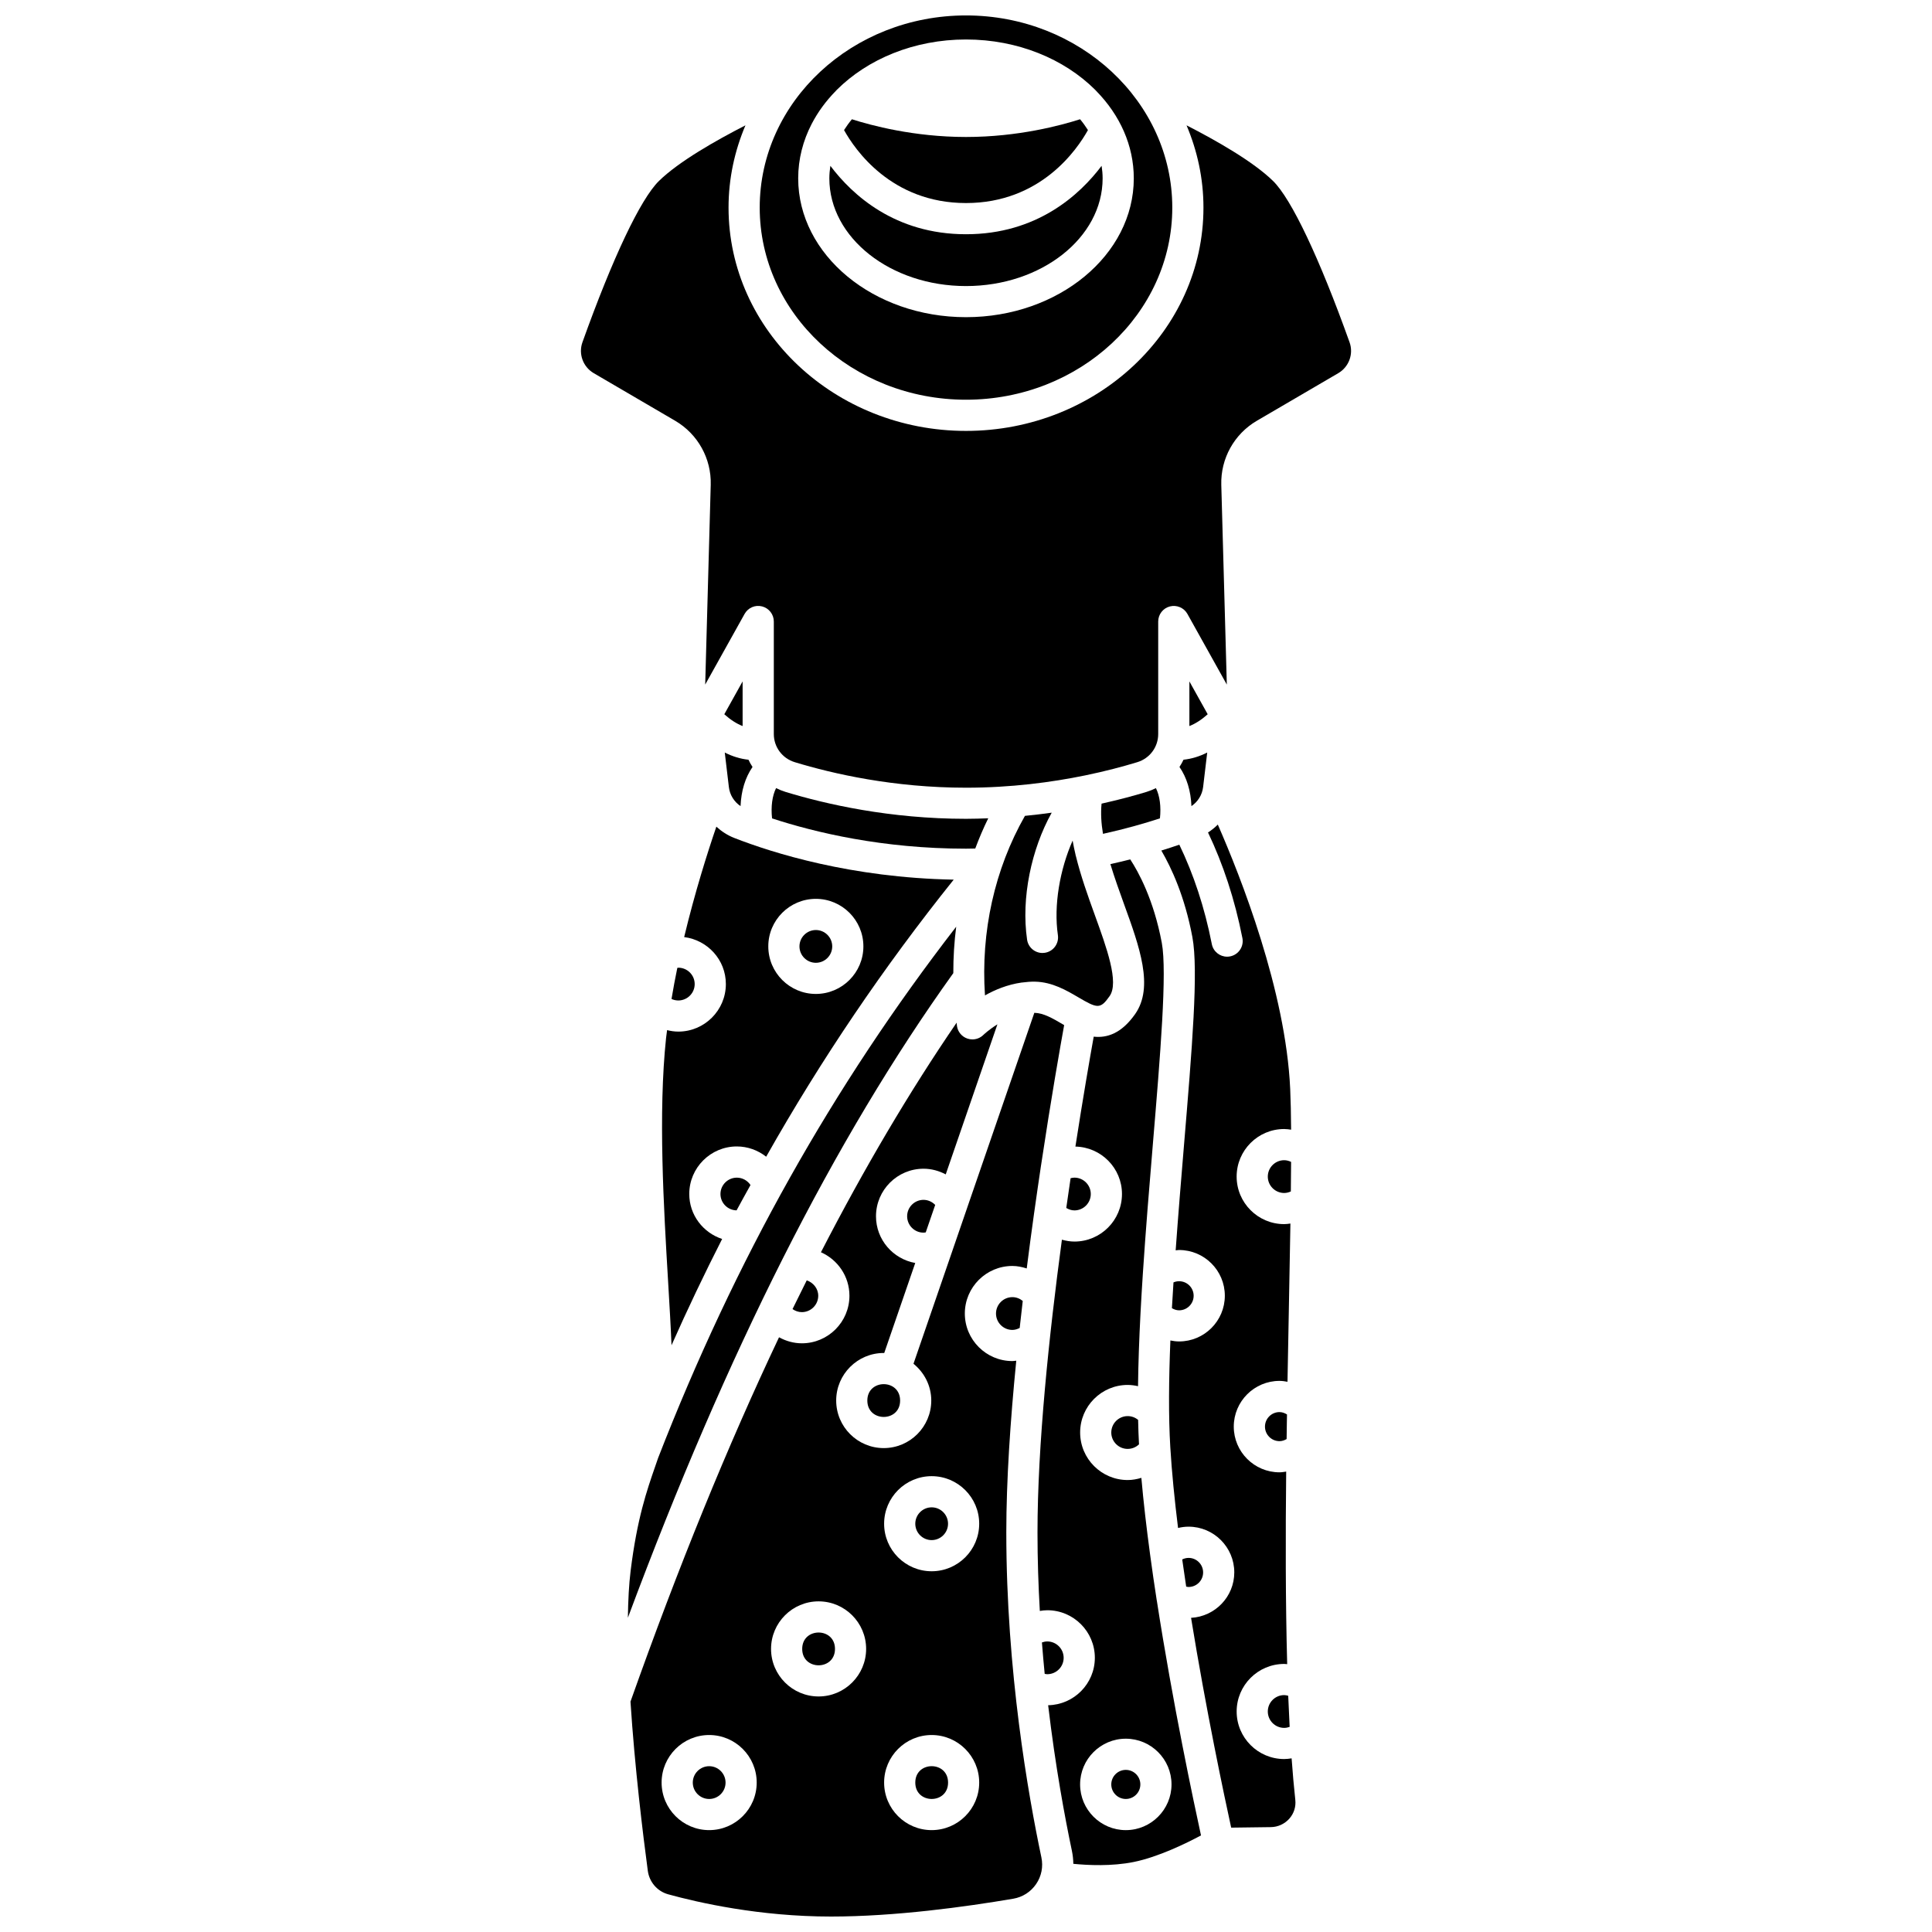 <?xml version="1.0" encoding="UTF-8"?>
<!-- Uploaded to: SVG Find, www.svgrepo.com, Generator: SVG Find Mixer Tools -->
<svg width="800px" height="800px" version="1.1" viewBox="144 144 512 512" xmlns="http://www.w3.org/2000/svg">
 <defs>
  <clipPath id="b">
   <path d="m345 148.09h110v101.91h-110z"/>
  </clipPath>
  <clipPath id="a">
   <path d="m311 412h116v239.9h-116z"/>
  </clipPath>
 </defs>
 <path d="m450.33 352.86c-0.809 0.406-1.66 0.75-2.551 1.023-3.344 1.016-7.367 2.086-11.852 3.09-0.246 2.516-0.094 5.199 0.375 8.004 5.859-1.289 10.922-2.738 15.094-4.102 0.336-3.144-0.047-5.965-1.066-8.016z"/>
 <path d="m428.73 464.77c2.394 0 4.34-1.949 4.34-4.344 0-2.391-1.949-4.34-4.34-4.34-0.348 0-0.68 0.074-1.012 0.152-0.379 2.559-0.766 5.191-1.145 7.883 0.66 0.387 1.375 0.648 2.156 0.648z"/>
 <path d="m352.22 353.88c-0.891-0.273-1.738-0.621-2.551-1.023-1.02 2.055-1.402 4.879-1.066 8.023 11.391 3.731 29.312 8.027 51.398 8.027 0.828 0 1.637-0.023 2.453-0.039 1.02-2.731 2.16-5.406 3.441-8.012-1.941 0.07-3.887 0.137-5.894 0.137-20.152 0.004-37.105-3.867-47.781-7.113z"/>
 <path d="m334.93 460.43c0 2.371 1.91 4.289 4.273 4.328 1.195-2.266 2.465-4.469 3.688-6.711-0.789-1.188-2.137-1.957-3.617-1.957-2.394 0-4.344 1.949-4.344 4.34z"/>
 <path d="m317.67 532.51c-2.258 6.504-4.824 13.875-6.547 27.762-0.449 3.629-0.664 7.875-0.727 12.445 26.387-70.773 54.691-126.84 86.242-170.83-0.008-4.141 0.242-8.246 0.766-12.301-32.648 42.18-58.617 88.391-79 140.8-0.238 0.699-0.484 1.406-0.734 2.125z"/>
 <path d="m365.28 580.98c0 5.793-8.688 5.793-8.688 0 0-5.793 8.688-5.793 8.688 0"/>
 <path d="m415.62 360.21c-8.031 14.109-11.734 30.703-10.59 47.586 2.613-1.484 5.953-2.875 9.684-3.406 0.059-0.004 0.113-0.008 0.168-0.012 1.125-0.152 2.277-0.25 3.457-0.223 4.523 0.098 8.297 2.312 11.328 4.086 5.156 3.027 5.914 3.269 8.395-0.262 2.547-3.633-0.762-12.758-3.957-21.578-1.809-4.988-3.699-10.285-5-15.594-0.016-0.062-0.055-0.113-0.066-0.176-0.004-0.027 0.004-0.059 0-0.086-0.305-1.262-0.559-2.523-0.781-3.781-3.379 7.644-5.062 17.172-3.906 25.051 0.332 2.258-1.23 4.356-3.484 4.688-0.203 0.031-0.406 0.047-0.602 0.047-2.016 0-3.777-1.473-4.078-3.527-1.613-11.027 1.137-24.02 6.527-33.656-2.293 0.32-4.648 0.609-7.094 0.844z"/>
 <path d="m331.94 612.06c-2.394 0-4.344 1.949-4.344 4.344s1.949 4.344 4.344 4.344 4.34-1.949 4.34-4.344-1.949-4.344-4.34-4.344z"/>
 <path d="m395.25 616.4c0 5.793-8.688 5.793-8.688 0 0-5.793 8.688-5.793 8.688 0"/>
 <path d="m354.03 490.92c0.719 0.504 1.566 0.809 2.469 0.809 2.394 0 4.344-1.949 4.344-4.344 0-1.918-1.34-3.5-3.047-4.078-1.258 2.516-2.516 5.043-3.766 7.613z"/>
 <g clip-path="url(#b)">
  <path d="m400 249.93c30.145 0 54.668-22.84 54.668-50.922-0.004-28.078-24.523-50.918-54.668-50.918-30.148 0-54.668 22.84-54.668 50.918 0 28.082 24.52 50.922 54.668 50.922zm-40.879-73.125c0.008-0.016 0.02-0.027 0.027-0.051 1.621-3.113 3.75-6 6.297-8.602 0.102-0.121 0.207-0.234 0.32-0.344 8.164-8.145 20.473-13.344 34.234-13.344 13.742 0 26.047 5.191 34.211 13.316 0.129 0.117 0.238 0.238 0.355 0.375 6.184 6.324 9.902 14.355 9.902 23.102 0 20.293-19.949 36.797-44.469 36.797-24.516 0-44.469-16.508-44.469-36.797 0-5.125 1.285-10.012 3.59-14.453z"/>
 </g>
 <path d="m400 197.81c19.809 0 29.477-14.215 32.316-19.34-0.633-0.988-1.316-1.949-2.086-2.867-5.004 1.609-16.418 4.699-30.23 4.699s-25.227-3.09-30.234-4.695c-0.77 0.918-1.453 1.879-2.086 2.867 2.832 5.106 12.5 19.336 32.32 19.336z"/>
 <path d="m400 219.81c19.965 0 36.207-12.805 36.207-28.539 0-1.129-0.102-2.231-0.27-3.324-5.797 7.688-17.105 18.129-35.941 18.129-18.836 0-30.145-10.441-35.941-18.129-0.16 1.09-0.27 2.195-0.27 3.324 0.004 15.738 16.246 28.539 36.215 28.539z"/>
 <path d="m340.8 336.41v-11.832l-4.852 8.707c1.656 1.484 3.269 2.512 4.852 3.125z"/>
 <path d="m337.16 352.59c0.246 2.098 1.406 3.906 3.094 5.043 0.156-4.019 1.238-7.574 3.172-10.379-0.402-0.617-0.766-1.25-1.074-1.918-2.113-0.223-4.211-0.855-6.281-1.902z"/>
 <path d="m328.1 404.79c0-2.391-1.949-4.34-4.34-4.34-0.094 0-0.172 0.059-0.266 0.062-0.562 2.719-1.074 5.465-1.535 8.227 0.559 0.25 1.16 0.395 1.801 0.395 2.391 0 4.34-1.949 4.34-4.344z"/>
 <path d="m360.21 399.15c2.394 0 4.34-1.949 4.34-4.344 0-2.391-1.949-4.34-4.34-4.34-2.394 0-4.344 1.949-4.344 4.34 0.004 2.394 1.949 4.344 4.344 4.344z"/>
 <path d="m320.52 419.04c-2.117 19.93-0.641 44.84 0.551 64.852 0.359 6.078 0.691 11.695 0.887 16.617 4.254-9.598 8.738-18.973 13.414-28.168-5.035-1.652-8.711-6.344-8.711-11.922 0-6.949 5.652-12.598 12.602-12.598 2.894 0 5.613 1.012 7.781 2.719 14.629-25.898 31.137-50.262 49.699-73.426-27.113-0.5-47.957-7.062-58.16-11.051-1.789-0.699-3.371-1.734-4.742-2.988-2.367 6.922-5.699 17.453-8.531 29.262 6.215 0.781 11.051 6.031 11.051 12.445 0 6.949-5.652 12.602-12.598 12.602-1.016 0-2.008-0.152-2.977-0.391-0.09 0.68-0.191 1.371-0.266 2.047zm39.688-36.836c6.949 0 12.598 5.648 12.598 12.598 0 6.949-5.652 12.602-12.598 12.602-6.945 0-12.602-5.652-12.602-12.602-0.004-6.945 5.656-12.598 12.602-12.598z"/>
 <path d="m479.23 522.07c0 2.125 1.73 3.852 3.856 3.852 0.684 0 1.305-0.227 1.879-0.555 0.02-1.465 0.043-2.938 0.062-4.367 0.012-0.727 0.023-1.434 0.039-2.156-0.598-0.367-1.254-0.625-1.977-0.625-2.133-0.008-3.859 1.723-3.859 3.852z"/>
 <path d="m438.5 523.63c0 2.394 1.949 4.344 4.34 4.344 1.145 0 2.211-0.441 3.008-1.215-0.113-2.086-0.191-4.234-0.234-6.473-0.77-0.645-1.734-1.004-2.769-1.004-2.394 0.004-4.344 1.949-4.344 4.348z"/>
 <path d="m450.55 568.12c-0.629-4.051-1.219-8.113-1.762-12.145-0.004-0.043-0.012-0.082-0.016-0.125-0.941-6.945-1.734-13.773-2.301-20.203-1.164 0.348-2.371 0.578-3.625 0.578-6.949 0-12.598-5.652-12.598-12.602s5.652-12.602 12.598-12.602c0.934 0 1.848 0.129 2.742 0.332 0.07-6.074 0.305-12.508 0.648-19.141 0.004-0.059 0-0.113 0.008-0.168 0.184-3.461 0.387-6.957 0.621-10.496 0-0.043 0.004-0.082 0.008-0.125 0.754-11.473 1.723-23.195 2.656-34.336 1.953-23.402 3.801-45.512 2.359-53.223-2.152-11.492-6.215-18.84-8.367-22.121-1.684 0.43-3.422 0.852-5.258 1.254 1.082 3.578 2.371 7.164 3.613 10.598 4.102 11.301 7.969 21.98 2.949 29.133-3.625 5.172-7.469 6.383-10.98 5.996-1.004 5.582-2.82 16.012-4.852 29.129 6.828 0.145 12.34 5.711 12.34 12.57 0 6.949-5.652 12.602-12.598 12.602-1.145 0-2.246-0.199-3.32-0.492-3.414 25.352-6.469 54.469-6.469 77.598 0 7.102 0.23 14.059 0.617 20.785 0.652-0.102 1.312-0.188 1.98-0.188 6.949 0 12.602 5.648 12.602 12.598 0 6.871-5.535 12.453-12.375 12.578 1.926 16.285 4.449 29.852 6.297 38.594 0.238 1.145 0.359 2.293 0.375 3.434 3.906 0.387 10.199 0.684 15.969-0.48 6.566-1.324 14.027-4.992 17.867-7.047-1.906-8.723-7.5-35.023-11.695-62.145-0.023-0.039-0.027-0.09-0.035-0.141zm3.914 48.766c0 6.676-5.434 12.117-12.113 12.117-6.676 0-12.113-5.434-12.113-12.117 0-6.684 5.434-12.113 12.113-12.113 6.68 0.004 12.113 5.438 12.113 12.113z"/>
 <path d="m462.84 560.71c0-2.125-1.727-3.852-3.852-3.852-0.594 0-1.164 0.152-1.688 0.406 0.336 2.394 0.684 4.801 1.051 7.207 0.215 0.039 0.422 0.094 0.641 0.094 2.121 0 3.848-1.73 3.848-3.856z"/>
 <path d="m479.98 455.81c0 2.394 1.949 4.344 4.34 4.344 0.625 0 1.215-0.156 1.766-0.41 0.031-2.727 0.055-5.34 0.066-7.832-0.57-0.27-1.184-0.445-1.836-0.445-2.387 0-4.336 1.949-4.336 4.344z"/>
 <path d="m456.57 347.25c1.934 2.801 3.016 6.359 3.172 10.379 1.68-1.137 2.84-2.945 3.094-5.043l1.09-9.156c-2.07 1.051-4.164 1.68-6.281 1.902-0.312 0.668-0.676 1.305-1.074 1.918z"/>
 <path d="m438.5 616.89c0 2.125 1.727 3.856 3.852 3.856s3.852-1.73 3.852-3.856-1.727-3.852-3.852-3.852-3.852 1.73-3.852 3.852z"/>
 <path d="m486.29 609.98c-0.648 0.102-1.301 0.184-1.965 0.184-6.949 0-12.598-5.652-12.598-12.602 0-6.949 5.652-12.602 12.598-12.602 0.27 0 0.527 0.047 0.793 0.062-0.453-16.598-0.441-34.441-0.266-51.035-0.586 0.086-1.172 0.191-1.773 0.191-6.684 0-12.117-5.43-12.117-12.113 0-6.684 5.434-12.117 12.117-12.117 0.723 0 1.426 0.105 2.121 0.234 0.117-6.633 0.238-13.18 0.363-19.477 0.156-7.918 0.297-15.426 0.41-22.457-0.547 0.07-1.09 0.156-1.652 0.156-6.949 0-12.598-5.652-12.598-12.602 0-6.949 5.652-12.602 12.598-12.602 0.625 0 1.23 0.09 1.836 0.176-0.027-4.125-0.105-7.762-0.242-10.801-1.18-25.984-13.117-56.215-19.184-70.059-0.777 0.793-1.652 1.484-2.594 2.094 3.996 8.375 7.098 17.727 9.113 27.992 0.438 2.234-1.02 4.406-3.258 4.848-0.27 0.055-0.535 0.078-0.801 0.078-1.934 0-3.664-1.363-4.047-3.336-1.906-9.719-4.836-18.516-8.613-26.348-1.453 0.504-3.062 1.027-4.766 1.559 2.66 4.551 6.207 12.133 8.227 22.93 1.648 8.805-0.07 29.379-2.246 55.43-0.746 8.965-1.52 18.312-2.184 27.586 0.305-0.023 0.602-0.086 0.914-0.086 6.684 0 12.117 5.43 12.117 12.113 0 6.684-5.434 12.117-12.117 12.117-0.789 0-1.559-0.105-2.312-0.258-0.422 10.375-0.516 20.07-0.023 28.273 0.395 6.629 1.129 13.898 2.055 21.418 0.906-0.215 1.836-0.344 2.789-0.344 6.676 0 12.113 5.43 12.113 12.113 0 6.449-5.086 11.695-11.453 12.047 3.977 24.488 8.828 47.348 10.629 55.598l10.523-0.137c1.863-0.023 3.641-0.84 4.879-2.234 1.227-1.387 1.793-3.16 1.594-4.981-0.375-3.449-0.699-7.144-0.98-11.012z"/>
 <path d="m459.2 324.58v11.832c1.578-0.617 3.195-1.645 4.852-3.125z"/>
 <path d="m460.33 487.39c0-2.125-1.73-3.852-3.856-3.852-0.52 0-1.02 0.113-1.488 0.309-0.145 2.289-0.293 4.574-0.418 6.832 0.578 0.336 1.215 0.57 1.902 0.57 2.133-0.004 3.859-1.734 3.859-3.859z"/>
 <path d="m390.9 543.46c-2.394 0-4.34 1.949-4.34 4.344 0 2.391 1.949 4.34 4.34 4.34s4.34-1.949 4.34-4.34c0-2.394-1.945-4.344-4.34-4.344z"/>
 <path d="m425.88 583.34c0-2.391-1.949-4.34-4.344-4.34-0.488 0-0.957 0.105-1.414 0.266 0.223 2.824 0.461 5.609 0.73 8.32 0.227 0.039 0.449 0.094 0.68 0.094 2.402 0 4.348-1.945 4.348-4.34z"/>
 <path d="m484.32 593.22c-2.394 0-4.34 1.949-4.34 4.344s1.949 4.344 4.34 4.344c0.504 0 0.992-0.102 1.453-0.27-0.145-2.691-0.273-5.434-0.383-8.242-0.352-0.094-0.703-0.176-1.07-0.176z"/>
 <path d="m501.65 234.71c-8.012-22.387-15.398-37.969-20.277-42.75-5.246-5.141-15.082-10.734-22.926-14.746 2.859 6.758 4.481 14.098 4.481 21.801 0 32.633-28.23 59.18-62.926 59.18-34.699 0-62.93-26.547-62.93-59.18 0-7.703 1.617-15.043 4.481-21.801-7.844 4.016-17.68 9.602-22.926 14.746-4.879 4.777-12.266 20.363-20.277 42.75-1.102 3.086 0.16 6.527 3.008 8.188l21.57 12.609c6.004 3.516 9.617 10.016 9.422 16.965l-1.465 52.945 10.445-18.73c0.918-1.645 2.824-2.457 4.644-1.98 1.82 0.477 3.094 2.117 3.094 3.996v29.816c0 3.457 2.234 6.457 5.559 7.469 10.137 3.086 26.238 6.762 45.375 6.762 11.934 0 22.684-1.43 31.547-3.254 0.008 0 0.016-0.004 0.023-0.004 5.34-1.098 9.992-2.34 13.801-3.5 3.328-1.008 5.562-4.016 5.562-7.469v-29.816c0-1.879 1.273-3.527 3.094-3.996 1.812-0.465 3.731 0.344 4.644 1.98l10.445 18.73-1.465-52.945c-0.191-6.953 3.418-13.453 9.422-16.965l21.566-12.609c2.848-1.66 4.109-5.106 3.008-8.191z"/>
 <g clip-path="url(#a)">
  <path d="m410.68 550.13c0-13.777 1.066-29.617 2.641-45.531-0.348 0.027-0.68 0.098-1.031 0.098-6.949 0-12.598-5.652-12.598-12.602 0-6.949 5.652-12.602 12.598-12.602 1.316 0 2.582 0.273 3.805 0.66 0.637-5.031 1.293-9.953 1.961-14.711 0.008-0.086 0.023-0.168 0.039-0.258 0.598-4.273 1.203-8.41 1.793-12.363 0.012-0.082 0.02-0.156 0.039-0.238 2.625-17.457 5.047-31.184 6.086-36.922-0.168-0.098-0.348-0.203-0.508-0.297-2.547-1.492-4.957-2.898-7.336-2.953h-0.062l-17.801 51.676c-0.008 0.023-0.016 0.051-0.023 0.074l-3.773 10.961c-0.004 0.016-0.012 0.031-0.016 0.051l-10.41 30.238c2.848 2.312 4.711 5.797 4.711 9.746 0 6.949-5.652 12.602-12.598 12.602-6.945 0-12.598-5.652-12.598-12.602 0-6.949 5.652-12.602 12.598-12.602 0.047 0 0.086 0.012 0.133 0.012l8.219-23.863c-5.902-1.051-10.402-6.188-10.402-12.379 0-6.949 5.652-12.602 12.598-12.602 2.094 0 4.098 0.555 5.883 1.504l13.695-39.766c-2.262 1.402-3.691 2.773-3.723 2.805-0.785 0.777-1.836 1.188-2.91 1.188-0.438 0-0.879-0.07-1.309-0.215-1.473-0.496-2.551-1.773-2.773-3.312-0.047-0.301-0.055-0.602-0.094-0.906-12.465 18.215-24.418 38.441-35.957 60.84 4.434 1.953 7.551 6.375 7.551 11.527 0 6.949-5.652 12.602-12.602 12.602-2.16 0-4.223-0.59-6.055-1.598-13.648 28.816-26.719 60.883-39.367 96.555 1.125 17.414 3.297 35.176 4.59 44.832 0.402 2.992 2.516 5.434 5.394 6.231 7.969 2.199 24.172 5.894 43.152 5.894 16.996 0 35.648-2.57 48.297-4.723 2.5-0.43 4.652-1.809 6.074-3.898 1.418-2.086 1.906-4.594 1.387-7.062-3.477-16.43-9.297-49.457-9.297-86.09zm-78.746 78.871c-6.949 0-12.602-5.652-12.602-12.602 0-6.949 5.652-12.602 12.602-12.602s12.598 5.652 12.598 12.602c0.004 6.949-5.652 12.602-12.598 12.602zm29-35.422c-6.949 0-12.598-5.652-12.598-12.602s5.652-12.602 12.598-12.602 12.598 5.652 12.598 12.602c0 6.945-5.652 12.602-12.598 12.602zm29.965 35.422c-6.949 0-12.598-5.652-12.598-12.602 0-6.949 5.652-12.602 12.598-12.602 6.945 0 12.598 5.652 12.598 12.602 0 6.949-5.648 12.602-12.598 12.602zm0-68.602c-6.949 0-12.598-5.648-12.598-12.598 0-6.949 5.652-12.602 12.598-12.602 6.945 0 12.598 5.652 12.598 12.602 0 6.949-5.648 12.598-12.598 12.598z"/>
 </g>
 <path d="m384.4 466.32c0 2.394 1.949 4.344 4.34 4.344 0.203 0 0.395-0.043 0.59-0.07l2.508-7.281c-0.805-0.824-1.91-1.34-3.098-1.34-2.394 0.004-4.34 1.949-4.34 4.348z"/>
 <path d="m407.95 492.1c0 2.394 1.949 4.344 4.34 4.344 0.691 0 1.332-0.215 1.938-0.52 0.266-2.394 0.531-4.785 0.812-7.16-0.77-0.633-1.73-1.008-2.75-1.008-2.391 0-4.34 1.949-4.34 4.344z"/>
 <path d="m382.54 515.16c0 5.793-8.688 5.793-8.688 0s8.688-5.793 8.688 0"/>
</svg>